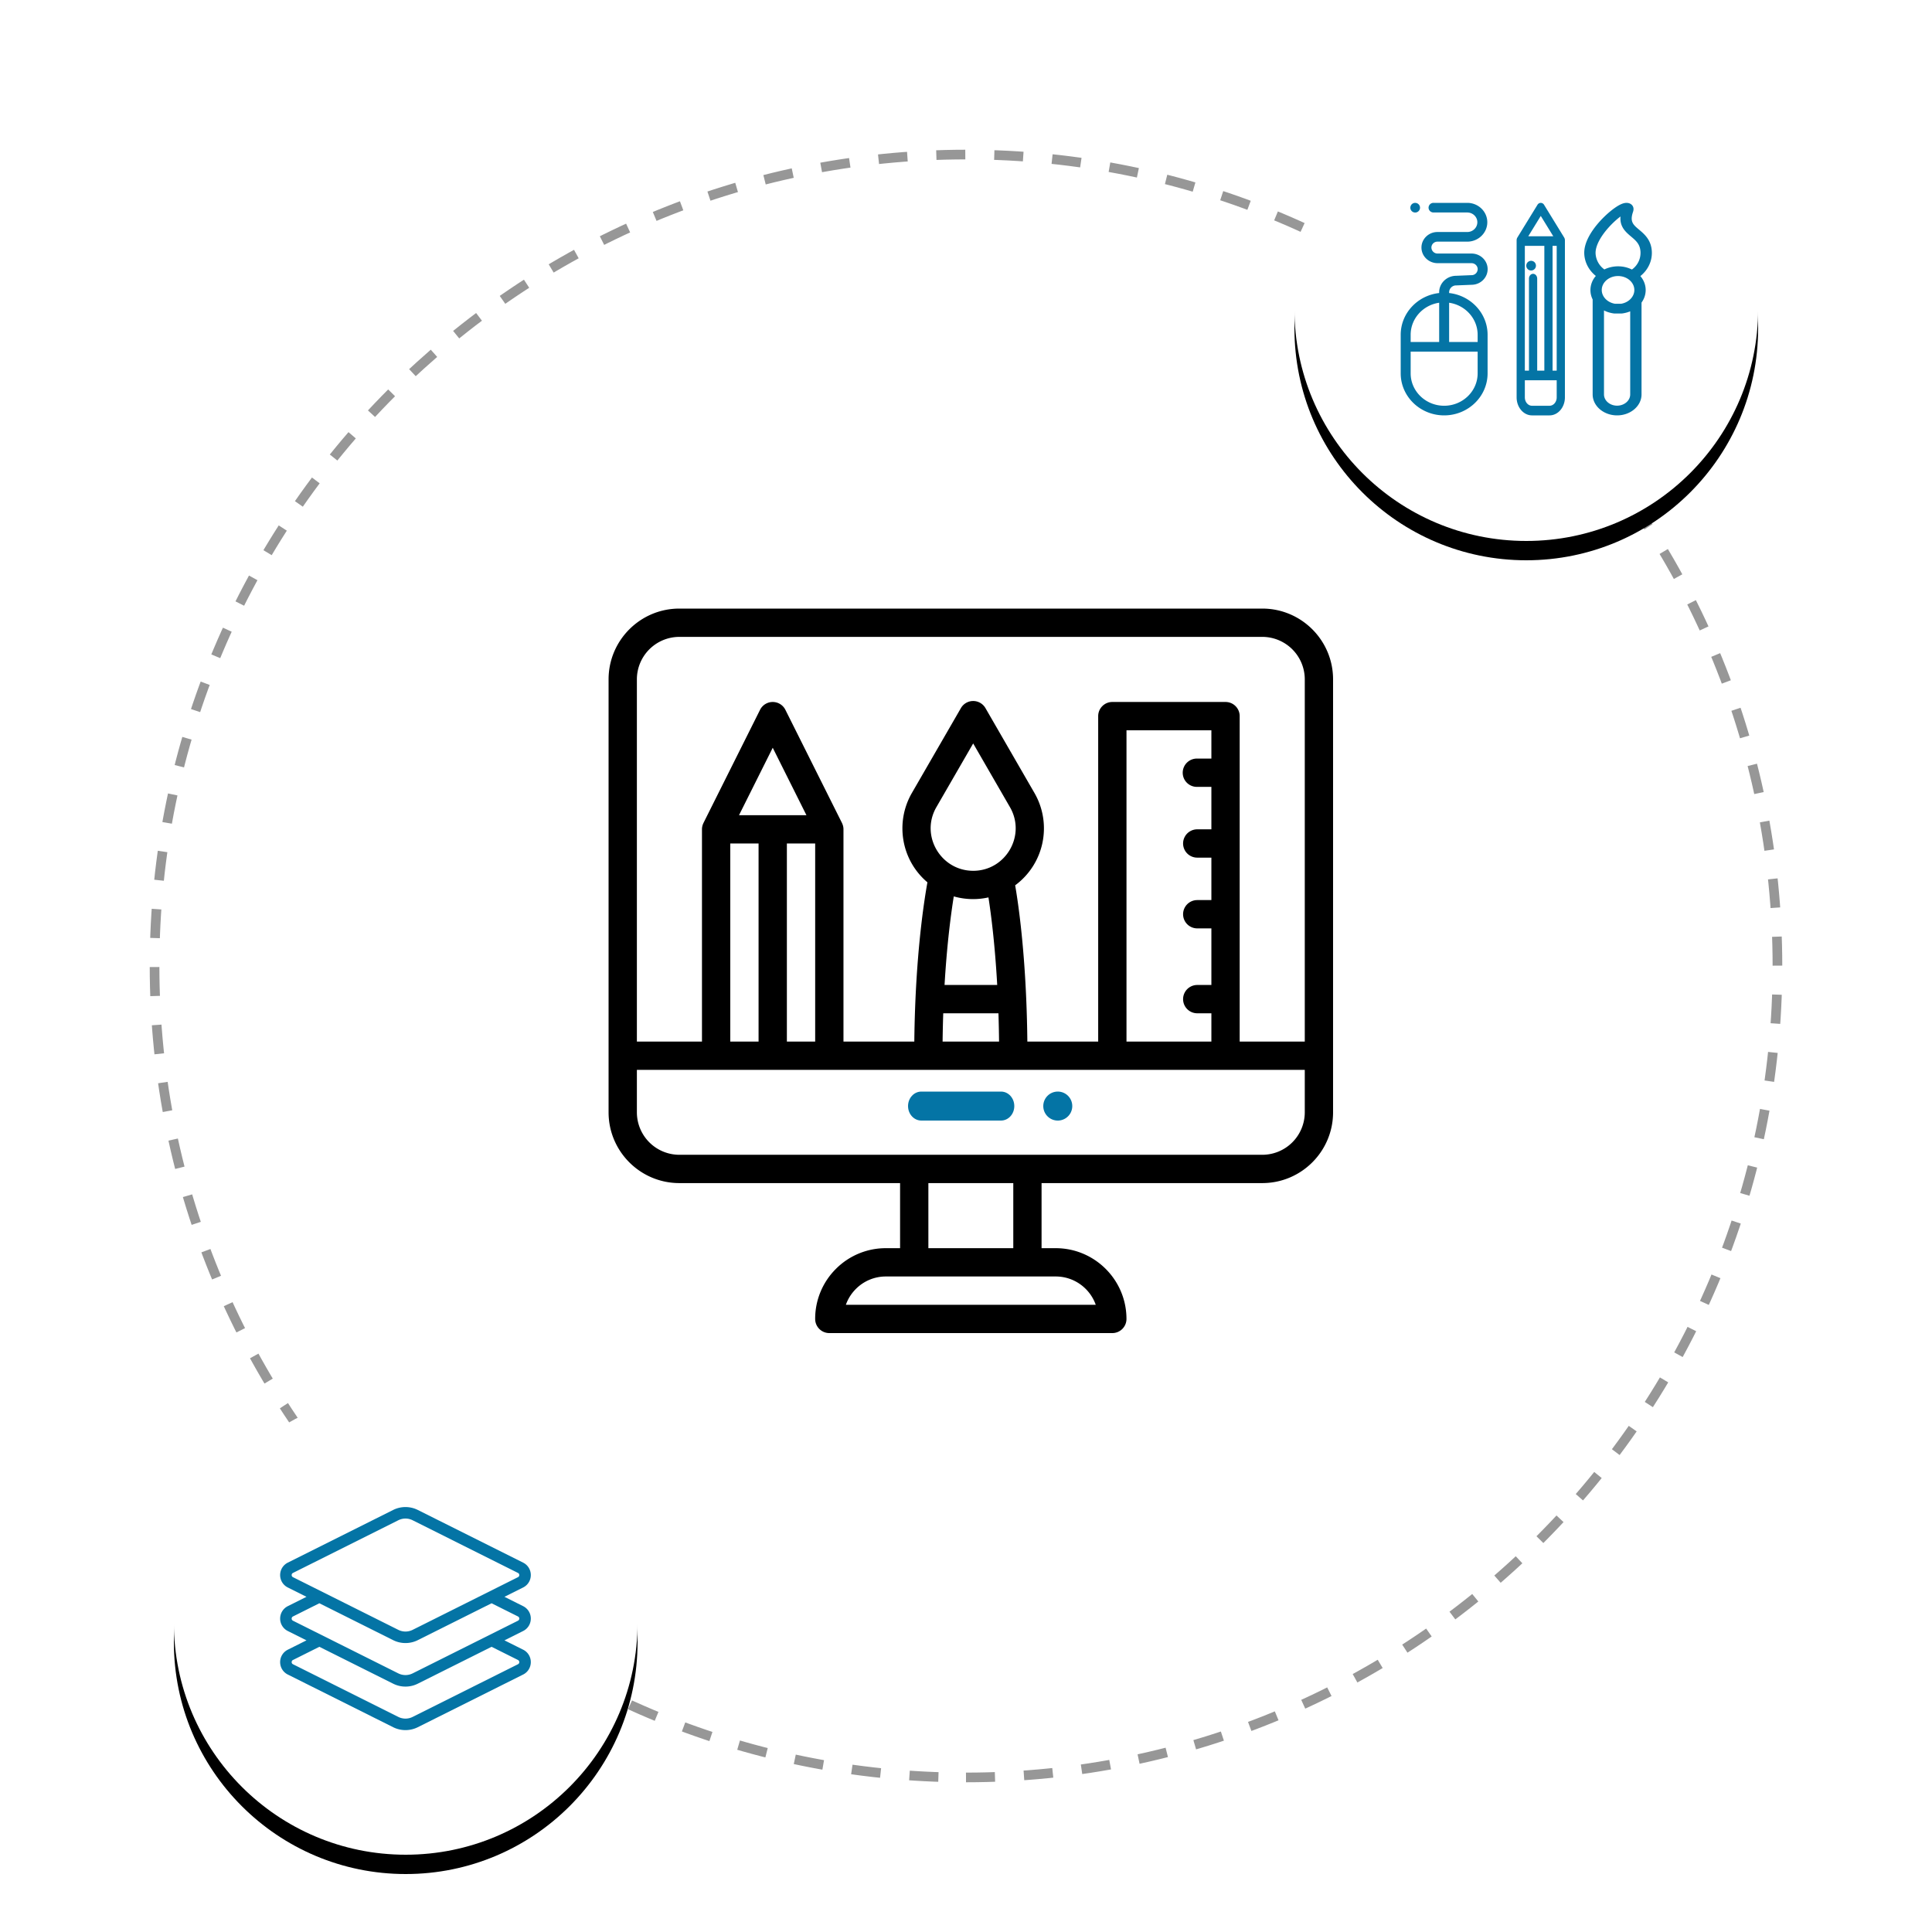 <svg xmlns="http://www.w3.org/2000/svg" xmlns:xlink="http://www.w3.org/1999/xlink" width="200" height="200" viewBox="0 0 200 200">
    <defs>
        <circle id="b" cx="158" cy="32" r="24"/>
        <filter id="a" width="129.2%" height="129.2%" x="-14.6%" y="-10.4%" filterUnits="objectBoundingBox">
            <feOffset dy="2" in="SourceAlpha" result="shadowOffsetOuter1"/>
            <feGaussianBlur in="shadowOffsetOuter1" result="shadowBlurOuter1" stdDeviation="2"/>
            <feColorMatrix in="shadowBlurOuter1" values="0 0 0 0 0.838 0 0 0 0 0.838 0 0 0 0 0.838 0 0 0 1 0"/>
        </filter>
        <circle id="d" cx="24" cy="24" r="24"/>
        <filter id="c" width="129.2%" height="129.2%" x="-14.6%" y="-10.4%" filterUnits="objectBoundingBox">
            <feOffset dy="2" in="SourceAlpha" result="shadowOffsetOuter1"/>
            <feGaussianBlur in="shadowOffsetOuter1" result="shadowBlurOuter1" stdDeviation="2"/>
            <feColorMatrix in="shadowBlurOuter1" values="0 0 0 0 0.838 0 0 0 0 0.838 0 0 0 0 0.838 0 0 0 1 0"/>
        </filter>
    </defs>
    <g fill="none" fill-rule="evenodd">
        <path stroke="#979797" stroke-dasharray="3" d="M100 184c46.392 0 84-37.608 84-84s-37.608-84-84-84-84 37.608-84 84 37.608 84 84 84z"/>
        <g fill-rule="nonzero">
            <use fill="#000" filter="url(#a)" xlink:href="#b"/>
            <use fill="#FFF" xlink:href="#b"/>
        </g>
        <g fill-rule="nonzero">
            <g transform="translate(18 144)">
                <use fill="#000" filter="url(#c)" xlink:href="#d"/>
                <use fill="#FFF" xlink:href="#d"/>
            </g>
            <path fill="#0474A5" d="M54.95 167.556c0-.549-.305-1.042-.796-1.288l-1.932-.966 1.932-.966c.49-.245.795-.739.795-1.287 0-.548-.304-1.041-.795-1.287l-10.908-5.454a2.86 2.86 0 0 0-2.543 0l-10.908 5.454c-.49.246-.795.739-.795 1.287 0 .549.305 1.042.795 1.287l1.932.966-1.932.966c-.49.246-.795.74-.795 1.288s.305 1.041.795 1.287l1.932.966-1.931.966A1.43 1.43 0 0 0 29 172.06c0 .55.304 1.043.795 1.288l10.908 5.454c.398.199.835.298 1.272.298.436 0 .873-.1 1.271-.298l10.908-5.454c.49-.245.796-.739.795-1.288a1.43 1.43 0 0 0-.795-1.286l-1.932-.966 1.932-.966c.49-.246.795-.739.795-1.287zm-24.62-4.287a.237.237 0 0 1-.137-.22c0-.057.018-.16.136-.22l10.907-5.454a1.653 1.653 0 0 1 1.477 0l10.907 5.454c.119.06.136.163.136.22 0 .057-.017.161-.136.22l-10.907 5.454a1.66 1.66 0 0 1-1.477 0l-10.907-5.454zm23.29 8.573a.236.236 0 0 1 .136.22.237.237 0 0 1-.136.22l-10.907 5.454a1.66 1.66 0 0 1-1.477 0l-10.907-5.454a.237.237 0 0 1-.136-.22c0-.057.018-.161.136-.22l2.732-1.366 7.642 3.82a2.848 2.848 0 0 0 2.543 0l7.642-3.82 2.733 1.366zm0-4.066l-10.907 5.453a1.66 1.66 0 0 1-1.477 0l-10.907-5.453a.237.237 0 0 1-.136-.22c0-.057.018-.161.136-.22l2.732-1.367 7.642 3.821c.398.199.835.298 1.272.298.436 0 .873-.099 1.271-.298l7.642-3.82 2.732 1.365c.119.06.136.164.136.22 0 .057-.017.162-.136.22z"/>
        </g>
        <path fill="#0474A5" d="M109.5 113a1.5 1.5 0 1 0 .001 3.001A1.5 1.5 0 0 0 109.5 113z"/>
        <path fill="#000" fill-rule="nonzero" d="M130.676 63H70.324C66.286 63 63 66.286 63 70.324v44.824c0 4.04 3.286 7.325 7.324 7.325h22.852v6.738H91.71a7.277 7.277 0 0 0-5.179 2.146 7.277 7.277 0 0 0-2.145 5.178c0 .81.655 1.465 1.465 1.465h29.296c.81 0 1.465-.656 1.465-1.465 0-4.038-3.285-7.324-7.324-7.324h-1.465v-6.738h22.852c4.038 0 7.324-3.286 7.324-7.325V70.324c0-4.038-3.286-7.324-7.324-7.324zm-60.352 2.93h60.352a4.4 4.4 0 0 1 4.394 4.394v37.5h-6.738V74.133c0-.81-.656-1.465-1.465-1.465h-11.719c-.809 0-1.464.656-1.464 1.465v33.691h-7.333a134.617 134.617 0 0 0-.118-4.457c-.256-5.966-.84-9.962-1.144-11.72a7.325 7.325 0 0 0 2-9.554l-5.077-8.794a1.466 1.466 0 0 0-2.537 0l-5.08 8.794c-1.742 3.022-1.124 6.935 1.612 9.244-.317 1.753-.957 5.892-1.235 12.027a130.665 130.665 0 0 0-.123 4.46h-7.333V85.852c0-.233-.055-.444-.144-.633l-.01-.023-5.86-11.718a1.465 1.465 0 0 0-2.62 0l-5.86 11.718c-.003.008-.005.016-.009.023-.091.19-.145.405-.145.633v21.972H65.93v-37.5a4.4 4.4 0 0 1 4.394-4.394zm46.29 41.894V75.598h8.788v2.93h-1.464a1.465 1.465 0 1 0 0 2.929h1.464v4.395h-1.464a1.465 1.465 0 1 0 0 2.93h1.464v4.394h-1.464a1.465 1.465 0 1 0 0 2.93h1.464v5.859h-1.464a1.465 1.465 0 1 0 0 2.93h1.464v2.93h-8.789zm-15.87-14.75c.531 0 1.061-.06 1.58-.175.271 1.742.67 4.825.907 9.066H97.78c.247-4.238.666-7.369.955-9.17.648.185 1.324.28 2.01.28zm0-2.93c-3.349 0-5.508-3.643-3.811-6.586l3.81-6.597 3.808 6.596c1.69 2.931-.439 6.588-3.808 6.588zm-3.1 14.75h5.716c.03.963.052 1.942.062 2.93h-5.844c.011-.982.034-1.96.066-2.93zm-16.187 2.93V87.316h2.93v20.508h-2.93zm-5.86 0V87.316h2.93v20.508h-2.93zm.906-23.437l3.49-6.979 3.488 6.979h-6.978zm36.93 50.683H87.565c.215-.61.566-1.17 1.038-1.642a4.367 4.367 0 0 1 3.107-1.287h17.578c1.91 0 3.54 1.224 4.143 2.93zm-8.538-5.86h-8.79v-6.737h8.79v6.738zm25.78-9.667h-60.35a4.4 4.4 0 0 1-4.395-4.395v-4.394h69.14v4.394a4.4 4.4 0 0 1-4.394 4.395z"/>
        <path fill="#0474A5" d="M103.625 113h-8.25c-.76 0-1.375.671-1.375 1.5s.616 1.5 1.375 1.5h8.25c.76 0 1.375-.671 1.375-1.5s-.616-1.5-1.375-1.5z"/>
        <g fill="#0474A5">
            <path fill-rule="nonzero" d="M161.92 24.584l-2.075-3.377A.41.41 0 0 0 159.5 21a.41.41 0 0 0-.345.207l-2.075 3.377a.559.559 0 0 0-.08.291V41.135c0 1.028.714 1.865 1.592 1.865h1.816c.878 0 1.592-.837 1.592-1.866V24.875a.558.558 0 0 0-.08-.291zm-2.42-2.232l1.293 2.104h-2.586l1.293-2.104zm-1.65 3.101h2.02v12.914h-.74v-9.523c0-.275-.191-.499-.426-.499s-.426.224-.426.499v9.523h-.427V25.453zm3.3 15.681c0 .48-.333.869-.742.869h-1.816c-.409 0-.741-.39-.741-.869v-1.77h3.298v1.77zm0-2.767h-.428V25.453h.427v12.914z"/>
            <path d="M158.99 27.402a.53.53 0 0 0-.074-.18.479.479 0 0 0-.225-.184.505.505 0 0 0-.289-.029.53.53 0 0 0-.255.137.51.51 0 0 0-.137.256.5.5 0 1 0 .98 0z"/>
            <path fill-rule="nonzero" d="M150.012 30.334v-.076a.726.726 0 0 1 .758-.713l1.57-.064c.916-.006 1.66-.73 1.66-1.617 0-.892-.75-1.618-1.672-1.618h-3.507a.632.632 0 0 1-.642-.62.6.6 0 0 1 .19-.438.625.625 0 0 1 .434-.173h3.086c1.145 0 2.076-.9 2.076-2.008 0-1.106-.931-2.007-2.076-2.007h-3.49a.507.507 0 0 0-.515.498c0 .276.23.499.515.499h3.49c.576 0 1.045.453 1.045 1.01 0 .558-.469 1.011-1.045 1.011h-3.064a1.668 1.668 0 0 0-1.179.46c-.32.305-.497.713-.497 1.148 0 .892.75 1.617 1.672 1.617h3.507c.354 0 .641.279.641.62a.632.632 0 0 1-.663.622l-1.57.064c-.968.006-1.755.77-1.755 1.71v.075c-2.237.249-3.981 2.092-3.981 4.322v3.994c0 2.399 2.018 4.35 4.498 4.35 2.48 0 4.497-1.951 4.497-4.35v-3.994c0-2.23-1.744-4.074-3.983-4.322zm-3.981 4.322c0-1.68 1.283-3.075 2.951-3.317v4.065h-2.951v-.748zm6.934 3.994c0 1.849-1.556 3.353-3.467 3.353-1.912 0-3.467-1.504-3.467-3.353V36.4h6.934v2.25zm0-3.246h-2.952V31.34c1.668.242 2.952 1.637 2.952 3.317v.748z"/>
            <path d="M146.99 21.402a.53.53 0 0 0-.075-.18.504.504 0 0 0-.769-.076.479.479 0 0 0-.108.163.496.496 0 0 0 .364.681.493.493 0 0 0 .513-.212.493.493 0 0 0 .075-.376z"/>
            <path fill-rule="nonzero" d="M170.996 26.02c-.065-1.187-.762-1.775-1.322-2.247-.606-.51-.972-.82-.627-1.83.157-.457-.059-.697-.2-.8-.178-.127-.494-.235-.995-.022-.649.275-1.633 1.086-2.395 1.97-.698.812-1.518 2.028-1.453 3.21.048.884.484 1.694 1.197 2.264a2.222 2.222 0 0 0-.56 1.458c0 .346.081.676.23.975v9.832c0 1.196 1.136 2.17 2.53 2.17 1.395 0 2.53-.974 2.53-2.17v-9.507c.273-.378.429-.824.429-1.3 0-.54-.204-1.038-.549-1.443.795-.634 1.239-1.568 1.185-2.56zm-2.238 14.81c0 .642-.609 1.164-1.357 1.164s-1.356-.522-1.356-1.164v-8.692c.304.153.646.26 1.016.31a.68.68 0 0 0 .09.005h.699a.68.68 0 0 0 .089-.006c.039-.005.077-.01.115-.017l.073-.014.032-.006c.21-.042.41-.103.599-.181v8.6zm-.465-9.53c-.003 0-.005.002-.008.003a1.87 1.87 0 0 1-.153.061l-.03.01-.048.016-.025.007-.054.014-.02.006-.06.013-.016.004c-.026.005-.052.01-.078.013h-.602a13.005 13.005 0 0 0-.086-.015l-.033-.007a1.795 1.795 0 0 1-.05-.012l-.041-.01-.031-.01c-.67-.196-1.145-.747-1.145-1.37 0-.467.259-.882.66-1.147a1.677 1.677 0 0 1 .286-.153l.012-.006.072-.028.012-.004a1.857 1.857 0 0 1 .488-.104c.01 0 .02 0 .03-.002a2.012 2.012 0 0 1 .256 0l.03.003a1.968 1.968 0 0 1 .483.102l.018.007a1.8 1.8 0 0 1 .38.192c.393.266.647.678.647 1.14 0 .542-.36 1.03-.894 1.277zm.644-3.399l-.039-.018a3.006 3.006 0 0 0-.093-.043l-.048-.02a3.123 3.123 0 0 0-.323-.116l-.019-.006a3.253 3.253 0 0 0-.524-.106l-.033-.003a3.239 3.239 0 0 0-.141-.013l-.043-.002a3.386 3.386 0 0 0-.346 0l-.041.002a3.256 3.256 0 0 0-.14.012l-.032.004a3.234 3.234 0 0 0-.69.158l-.014.004c-.053.019-.106.04-.158.061l-.034.015c-.036.015-.07.03-.106.048l-.03.013a2.171 2.171 0 0 1-.908-1.637c-.04-.721.453-1.709 1.352-2.708.45-.502.884-.88 1.228-1.137-.098 1.075.554 1.624 1.097 2.082.498.42.929.783.972 1.576a2.117 2.117 0 0 1-.887 1.834z"/>
        </g>
    </g>
</svg>
